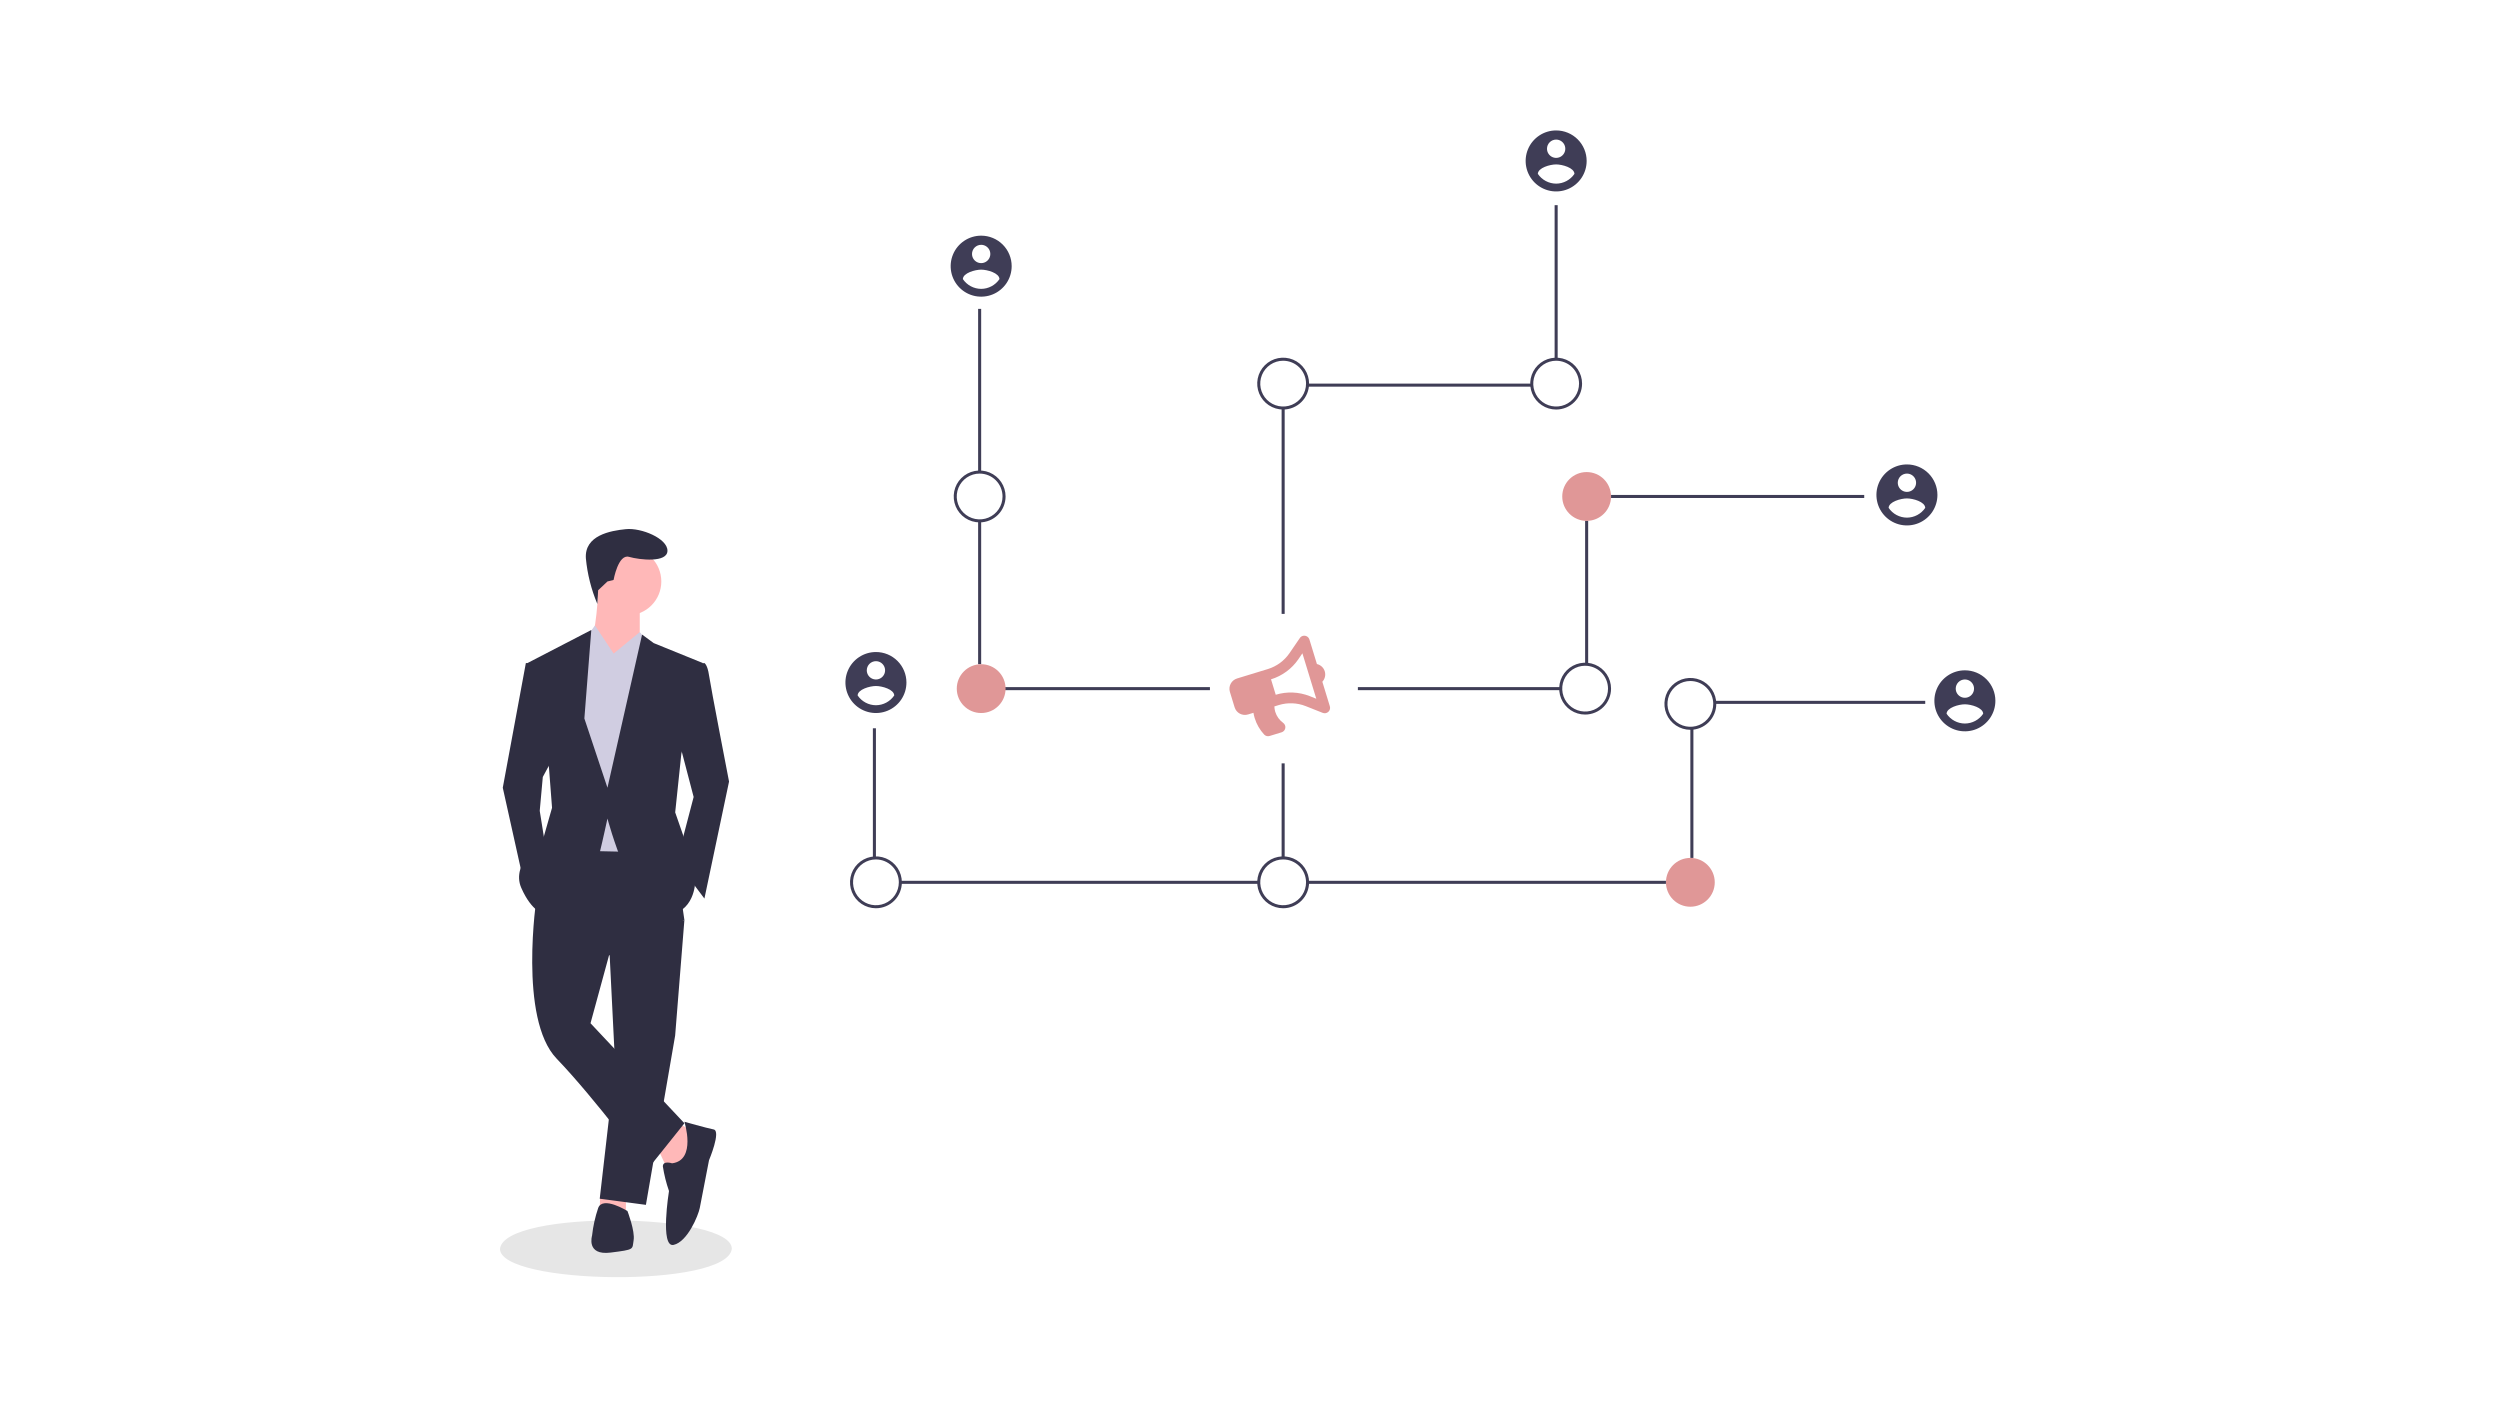 <svg fill="none" height="260" viewBox="0 0 460 260" width="460" xmlns="http://www.w3.org/2000/svg"><g fill="#3f3d56"><path d="m180.535 56.833h-.561v30.027h.561z"/><path d="m180.535 95.798h-.561v26.42h.561z"/><path d="m222.628 126.428h-43.496v.561h43.496z"/><path d="m161.171 134.004h-.561v23.854h.561z"/><path d="m231.608 162.067h-65.946v.561h65.946z"/><path d="m286.611 37.75h-.561v28.343h.561z"/><path d="m281.84 70.584h-41.261v.561h41.261z"/><path d="m236.379 75.073h-.561v37.884h.561z"/><path d="m180.254 96.12c-.943 0-1.866-.28-2.65-.804-.785-.524-1.396-1.269-1.757-2.141s-.456-1.831-.272-2.756.639-1.776 1.306-2.443 1.517-1.121 2.442-1.306c.926-.184 1.885-.09 2.757.272s1.617.973 2.141 1.757c.524.784.804 1.707.804 2.65 0 1.265-.503 2.479-1.397 3.373-.895.895-2.109 1.397-3.374 1.397zm0-8.98c-.833 0-1.647.247-2.34.71s-1.233 1.121-1.552 1.891c-.319.77-.402 1.617-.24 2.434.163.817.564 1.568 1.153 2.157.59.589 1.34.99 2.157 1.153.818.163 1.665.079 2.434-.24.77-.319 1.428-.859 1.891-1.552s.71-1.507.71-2.341c-.001-1.117-.445-2.188-1.235-2.978s-1.861-1.233-2.978-1.233z"/><path d="m161.172 167.118c-.943 0-1.865-.28-2.65-.804s-1.396-1.27-1.757-2.141c-.361-.872-.456-1.831-.272-2.757.184-.925.639-1.775 1.306-2.442.667-.668 1.517-1.122 2.443-1.306.925-.184 1.884-.09 2.756.272.872.361 1.617.972 2.141 1.757.524.784.804 1.706.804 2.65 0 1.265-.503 2.479-1.397 3.373-.895.895-2.108 1.398-3.374 1.398zm0-8.981c-.833 0-1.647.247-2.34.71s-1.233 1.121-1.552 1.891-.402 1.617-.239 2.434c.162.817.563 1.568 1.153 2.157.589.589 1.339.99 2.157 1.153.817.162 1.664.079 2.434-.24.769-.319 1.427-.859 1.89-1.551.463-.693.71-1.508.71-2.341 0-1.117-.444-2.188-1.234-2.977-.79-.79-1.862-1.234-2.979-1.234z"/></g><path d="m180.536 131.198c2.48 0 4.49-2.01 4.49-4.49s-2.01-4.49-4.49-4.49-4.49 2.01-4.49 4.49 2.01 4.49 4.49 4.49z" fill="#e09797"/><path d="m343.017 91.069h-46.584v.561h46.584z" fill="#3f3d56"/><path d="m292.223 95.798h-.561v26.42h.561z" fill="#3f3d56"/><path d="m287.172 126.428h-37.323v.561h37.323z" fill="#3f3d56"/><path d="m354.242 128.953h-38.726v.561h38.726z" fill="#3f3d56"/><path d="m311.587 134.004h-.561v23.854h.561z" fill="#3f3d56"/><path d="m306.535 162.067h-65.946v.561h65.946z" fill="#3f3d56"/><path d="m236.379 140.459h-.561v17.399h.561z" fill="#3f3d56"/><path d="m291.943 95.84c2.48 0 4.49-2.01 4.49-4.49s-2.01-4.49-4.49-4.49-4.49 2.01-4.49 4.49 2.01 4.49 4.49 4.49z" fill="#e09797"/><path d="m286.331 75.355c-.944 0-1.866-.28-2.651-.804-.784-.524-1.396-1.269-1.757-2.141-.361-.872-.456-1.831-.272-2.756.185-.925.639-1.776 1.306-2.443s1.517-1.122 2.443-1.306c.925-.184 1.884-.09 2.756.271s1.617.973 2.141 1.757c.524.785.804 1.707.804 2.651 0 1.265-.502 2.479-1.397 3.373s-2.108 1.397-3.373 1.397zm0-8.98c-.834 0-1.648.247-2.341.71s-1.233 1.121-1.552 1.891c-.318.77-.402 1.617-.239 2.434.162.817.563 1.568 1.153 2.157.589.589 1.339.99 2.157 1.153.817.163 1.664.079 2.434-.24.769-.319 1.427-.859 1.89-1.552.463-.693.71-1.507.71-2.34 0-1.117-.444-2.188-1.234-2.978s-1.862-1.233-2.978-1.233z" fill="#3f3d56"/><path d="m236.099 75.355c-.943 0-1.866-.28-2.65-.804-.785-.524-1.396-1.269-1.758-2.141-.361-.872-.455-1.831-.271-2.756.184-.925.638-1.776 1.306-2.443.667-.667 1.517-1.122 2.442-1.306.926-.184 1.885-.09 2.757.271.871.361 1.617.973 2.141 1.757.524.785.804 1.707.804 2.651 0 1.265-.503 2.479-1.398 3.373-.894.895-2.108 1.397-3.373 1.397zm0-8.98c-.833 0-1.648.247-2.34.71-.693.463-1.233 1.121-1.552 1.891s-.402 1.617-.24 2.434c.163.817.564 1.568 1.153 2.157.589.589 1.34.99 2.157 1.153.817.163 1.664.079 2.434-.24.77-.319 1.428-.859 1.891-1.552.463-.693.71-1.507.71-2.34-.001-1.117-.445-2.188-1.235-2.978s-1.861-1.233-2.978-1.233z" fill="#3f3d56"/><path d="m311.026 134.285c-.944 0-1.866-.28-2.651-.804-.784-.524-1.396-1.269-1.757-2.141s-.456-1.831-.271-2.756c.184-.926.638-1.776 1.305-2.443s1.517-1.122 2.443-1.306c.925-.184 1.885-.089 2.756.272.872.361 1.617.972 2.141 1.757.524.784.804 1.707.804 2.65 0 1.266-.502 2.479-1.397 3.374-.895.894-2.108 1.397-3.373 1.397zm0-8.98c-.834 0-1.648.247-2.341.71-.693.462-1.233 1.12-1.552 1.89-.318.77-.402 1.617-.239 2.434.162.817.564 1.568 1.153 2.157s1.34.991 2.157 1.153c.817.163 1.664.079 2.434-.24.769-.318 1.427-.858 1.89-1.551s.71-1.507.71-2.341c0-1.117-.444-2.188-1.234-2.977-.79-.79-1.861-1.233-2.978-1.233z" fill="#3f3d56"/><path d="m311.025 166.838c2.48 0 4.491-2.01 4.491-4.49s-2.011-4.49-4.491-4.49c-2.479 0-4.49 2.01-4.49 4.49s2.011 4.49 4.49 4.49z" fill="#e09797"/><path d="m236.099 167.118c-.943 0-1.866-.28-2.65-.804-.785-.524-1.396-1.27-1.758-2.141-.361-.872-.455-1.831-.271-2.757.184-.925.638-1.775 1.306-2.442.667-.668 1.517-1.122 2.442-1.306.926-.184 1.885-.09 2.757.272.871.361 1.617.972 2.141 1.757.524.784.804 1.706.804 2.65 0 1.265-.503 2.479-1.398 3.373-.894.895-2.108 1.398-3.373 1.398zm0-8.981c-.833 0-1.648.247-2.34.71-.693.463-1.233 1.121-1.552 1.891s-.402 1.617-.24 2.434c.163.817.564 1.568 1.153 2.157s1.34.99 2.157 1.153c.817.162 1.664.079 2.434-.24s1.428-.859 1.891-1.551c.463-.693.71-1.508.71-2.341-.001-1.117-.445-2.188-1.235-2.977-.79-.79-1.861-1.234-2.978-1.234z" fill="#3f3d56"/><path d="m291.662 131.479c-.943 0-1.866-.28-2.65-.804-.785-.524-1.396-1.269-1.757-2.141s-.456-1.831-.272-2.757c.184-.925.639-1.775 1.306-2.442s1.517-1.122 2.443-1.306c.925-.184 1.884-.09 2.756.272.872.361 1.617.972 2.141 1.757.524.784.804 1.707.804 2.65 0 1.265-.503 2.479-1.397 3.374-.895.894-2.108 1.397-3.374 1.397zm0-8.981c-.833 0-1.647.248-2.34.71-.693.463-1.233 1.121-1.552 1.891s-.402 1.617-.24 2.434c.163.817.564 1.568 1.153 2.157.59.589 1.34.99 2.157 1.153.818.163 1.665.079 2.434-.24.77-.319 1.428-.859 1.891-1.551.463-.693.71-1.508.71-2.341-.001-1.117-.445-2.188-1.235-2.977-.79-.79-1.861-1.233-2.978-1.233z" fill="#3f3d56"/><path d="m161.172 119.973c-1.11 0-2.196.329-3.118.946-.923.616-1.643 1.493-2.067 2.518-.425 1.026-.536 2.154-.32 3.243.217 1.089.751 2.089 1.536 2.873.785.785 1.785 1.32 2.874 1.536 1.088.217 2.217.106 3.242-.319 1.026-.425 1.902-1.144 2.519-2.067s.946-2.008.946-3.118c0-1.488-.592-2.916-1.644-3.968-1.053-1.053-2.48-1.644-3.968-1.644zm0 1.684c.333 0 .658.099.935.284s.493.448.62.756c.128.307.161.646.096.973-.065.326-.225.626-.461.862-.235.235-.535.396-.862.461s-.665.031-.973-.096c-.308-.128-.571-.343-.756-.62s-.284-.603-.284-.936c0-.221.044-.44.129-.644.084-.205.208-.39.365-.547.156-.156.342-.28.546-.365s.423-.128.645-.128zm0 8.106c-.666-.003-1.32-.168-1.907-.482-.586-.313-1.088-.764-1.461-1.315.027-1.122 2.246-1.741 3.368-1.741s3.34.617 3.367 1.741c-.374.55-.875 1.001-1.462 1.315-.586.313-1.24.478-1.905.482z" fill="#3f3d56"/><path d="m180.535 43.362c-1.11 0-2.195.329-3.118.946s-1.643 1.493-2.067 2.519c-.425 1.026-.536 2.154-.32 3.243.217 1.089.751 2.089 1.536 2.873s1.785 1.319 2.874 1.536c1.088.216 2.217.105 3.242-.319 1.026-.425 1.902-1.144 2.519-2.067.617-.923.946-2.008.946-3.118 0-1.488-.591-2.916-1.644-3.969-1.052-1.052-2.48-1.644-3.968-1.644zm0 1.684c.333 0 .658.099.935.284.277.185.493.448.621.756.127.308.16.646.095.973-.065.327-.225.627-.46.862-.236.236-.536.396-.863.461-.326.065-.665.032-.973-.096-.307-.128-.571-.343-.756-.62-.185-.277-.283-.603-.283-.936 0-.221.043-.44.128-.644.084-.204.208-.39.365-.546.156-.156.342-.28.546-.365.205-.085.424-.128.645-.128zm0 8.106c-.665-.003-1.32-.168-1.906-.481-.587-.313-1.089-.765-1.461-1.316.026-1.122 2.245-1.741 3.367-1.741s3.34.617 3.367 1.741c-.373.55-.875 1.002-1.462 1.315-.586.313-1.24.479-1.905.482z" fill="#3f3d56"/><path d="m286.33 24c-1.11 0-2.195.329-3.117.946-.923.617-1.643 1.493-2.068 2.519-.424 1.026-.535 2.154-.319 3.243.217 1.089.751 2.089 1.536 2.874.785.785 1.785 1.319 2.874 1.536 1.088.216 2.217.105 3.242-.319 1.026-.425 1.902-1.144 2.519-2.067s.946-2.008.946-3.118c0-.737-.145-1.467-.427-2.148-.283-.681-.696-1.3-1.217-1.821-.521-.521-1.14-.935-1.821-1.217s-1.411-.427-2.148-.427zm0 1.684c.334 0 .659.099.936.284.277.185.493.448.62.756.128.308.161.646.096.973s-.225.627-.461.862c-.235.235-.535.396-.862.461s-.665.032-.973-.096c-.308-.127-.571-.343-.756-.62-.185-.277-.284-.603-.284-.936 0-.447.178-.875.494-1.191.315-.316.744-.493 1.19-.493zm0 8.106c-.665-.003-1.319-.168-1.906-.481-.587-.313-1.089-.765-1.462-1.316.027-1.122 2.245-1.74 3.368-1.74 1.124 0 3.341.617 3.368 1.74-.374.55-.875 1.002-1.462 1.315-.586.313-1.241.479-1.906.482z" fill="#3f3d56"/><path d="m350.874 85.456c-1.11 0-2.195.329-3.118.946-.923.617-1.642 1.493-2.067 2.519s-.536 2.154-.319 3.243c.216 1.089.751 2.089 1.536 2.873s1.785 1.319 2.873 1.536c1.089.216 2.217.105 3.243-.319 1.025-.425 1.902-1.144 2.519-2.067.616-.923.945-2.008.945-3.118 0-1.488-.591-2.916-1.643-3.969-1.053-1.052-2.48-1.644-3.969-1.644zm0 1.684c.333 0 .659.099.936.284.277.185.493.448.62.756.128.308.161.646.096.973-.065.327-.225.627-.461.862s-.536.396-.862.461c-.327.065-.666.032-.973-.096-.308-.128-.571-.343-.756-.62-.185-.277-.284-.603-.284-.936 0-.221.044-.44.128-.644.085-.204.209-.39.365-.546.157-.156.342-.28.547-.365.204-.085.423-.128.644-.128zm0 8.106c-.665-.003-1.319-.168-1.906-.481-.587-.313-1.088-.765-1.461-1.316.027-1.122 2.245-1.741 3.367-1.741s3.341.617 3.367 1.741c-.373.55-.874 1.002-1.461 1.315-.587.313-1.241.479-1.906.482z" fill="#3f3d56"/><path d="m361.538 123.34c-1.11 0-2.196.329-3.118.946-.923.616-1.643 1.493-2.068 2.518-.424 1.026-.535 2.154-.319 3.243.217 1.089.751 2.089 1.536 2.874s1.785 1.319 2.874 1.536c1.088.216 2.217.105 3.242-.32 1.026-.425 1.902-1.144 2.519-2.067s.946-2.008.946-3.118c0-1.488-.592-2.916-1.644-3.968-1.053-1.053-2.48-1.644-3.968-1.644zm0 1.684c.333 0 .658.099.935.284s.493.448.62.756c.128.307.161.646.096.973-.065.326-.225.626-.461.862-.235.235-.535.396-.862.461s-.665.031-.973-.096-.571-.343-.756-.62-.284-.603-.284-.936c0-.447.178-.875.494-1.191s.744-.493 1.191-.493zm0 8.106c-.666-.003-1.32-.168-1.907-.482-.586-.313-1.088-.764-1.461-1.315.027-1.122 2.245-1.741 3.368-1.741 1.122 0 3.34.617 3.367 1.741-.374.55-.875 1.002-1.462 1.315-.586.313-1.241.478-1.905.482z" fill="#3f3d56"/><path d="m134.655 229.78c-.799 7.261-42.719 6.652-42.655 0 .798-7.261 42.718-6.652 42.655 0z" fill="#e6e6e6"/><path d="m121.116 211.501 1.7 3.681 3.115-.283 1.983-6.515-3.116-1.697z" fill="#ffb8b8"/><path d="m110.42 219.98-.067 2.568 4.815.284v-3.115z" fill="#ffb8b8"/><path d="m112.053 173.266 1.13 22.658-2.833 24.639 8.497 1.131 5.381-31.154 1.699-21.242z" fill="#2f2e41"/><path d="m98.741 165.052s-3.399 22.374 3.682 29.738c7.08 7.365 16.71 20.39 16.71 20.39l6.797-8.496-17.276-18.409 3.399-12.462 13.877-6.514-2.265-15.577-20.392-.283z" fill="#2f2e41"/><path d="m115.452 113.224c3.441 0 6.23-2.789 6.23-6.231 0-3.441-2.789-6.23-6.23-6.23s-6.231 2.789-6.231 6.23c0 3.442 2.79 6.231 6.231 6.231z" fill="#ffb8b8"/><path d="m110.07 108.409s-.284 8.78-1.7 9.913c-1.416 1.132 5.098 5.947 5.098 5.947l4.248-6.797v-6.23z" fill="#ffb8b8"/><path d="m112.902 120.304-3.438-5.192-1.943 2.642-2.831 7.931 2.265 30.87 13.312.284 1.699-35.402-4.246-5.098z" fill="#d0cde1"/><path d="m127.347 122.287 2.266-.284s.566.284.85 2.266c.283 1.982 3.681 19.542 3.681 19.542l-4.531 21.524-5.098-6.797 3.116-11.895-3.116-11.896z" fill="#2f2e41"/><path d="m98.458 122.003h-1.7l-4.248 22.941 3.965 17.843 3.965-6.515-1.13-7.08.566-6.231 1.983-3.681z" fill="#2f2e41"/><path d="m123.664 214.05s-1.699-.566-1.699.566c.238 1.542.617 3.058 1.13 4.531 0 0-1.699 10.481.85 9.913 2.549-.569 4.531-5.381 4.815-6.797.283-1.416 1.699-8.78 1.699-8.78s2.266-5.381.85-5.665c-1.416-.283-5.381-1.416-5.381-1.416s2.269 7.081-2.264 7.648z" fill="#2f2e41"/><path d="m115.451 222.829s-4.532-2.832-5.381-.566c-.563 1.652-.942 3.362-1.131 5.097 0 0-1.13 3.682 3.399 3.116 4.53-.567 3.965-.567 4.249-2.266.284-1.7-1.136-5.381-1.136-5.381z" fill="#2f2e41"/><path d="m111.769 106.992 1.13-.283s.85-4.815 2.832-4.249 7.081 1.13 7.081-1.13c0-2.261-4.815-4.249-7.647-3.965s-7.647 1.13-7.364 5.381c.273 2.885.985 5.711 2.11 8.381l.148-2.518z" fill="#2f2e41"/><path d="m117.717 123.703-4.815-3.399 4.815-3.965 1.673 2.004z" fill="#d0cde1"/><path d="m108.655 123.419 4.248-3.115-3.399-5.098-1.983 2.549z" fill="#d0cde1"/><path d="m129.329 122.003-9.062-3.681-2.124-1.558-6.371 28.18-4.248-12.741 1.274-16.285-11.754 6.089 3.965 19.259.566 7.364-1.699 5.947s-5.947 4.249-3.965 8.78c1.982 4.531 4.248 4.815 4.248 4.815s9.63-9.063 10.196-11.328c.566-2.266 1.416-6.231 1.416-6.231s4.815 18.126 10.481 17.843c5.665-.284 5.664-6.231 5.664-6.231l-1.416-6.231-2.265-6.514 1.13-10.762z" fill="#2f2e41"/><path d="m243.756 123.524c-.101-.331-.288-.628-.542-.864-.253-.235-.564-.399-.901-.476l-1.381-4.517c-.079-.25-.252-.458-.482-.581-.231-.123-.501-.151-.751-.077-.215.066-.4.202-.527.388l-1.9 2.779c-.959 1.398-2.363 2.431-3.983 2.929l-5.674 1.735c-.502.153-.922.5-1.168.963-.247.463-.299 1.004-.146 1.506l.868 2.838c.153.501.499.922.963 1.168.463.246 1.005.298 1.506.145l.996-.304c.053.326.128.648.224.965.347 1.136.948 2.178 1.758 3.048.127.13.287.223.464.266.176.044.362.037.534-.019l2.192-.67c.174-.052.331-.151.453-.287.121-.136.202-.303.234-.482.032-.18.014-.364-.053-.534-.067-.169-.18-.317-.326-.426-.703-.504-1.22-1.225-1.472-2.052-.096-.32-.15-.651-.158-.985l.829-.254c1.622-.493 3.364-.423 4.941.2l3.128 1.241c.173.069.362.087.545.053s.353-.119.49-.245.235-.288.284-.468.046-.37-.008-.548l-1.382-4.52c.235-.252.401-.562.479-.898s.067-.687-.034-1.017zm-1.559 5.046-1.217-.487c-1.994-.787-4.195-.875-6.245-.249l-.868-2.838c2.05-.63 3.825-1.935 5.037-3.704l.737-1.085z" fill="#e09797"/></svg>